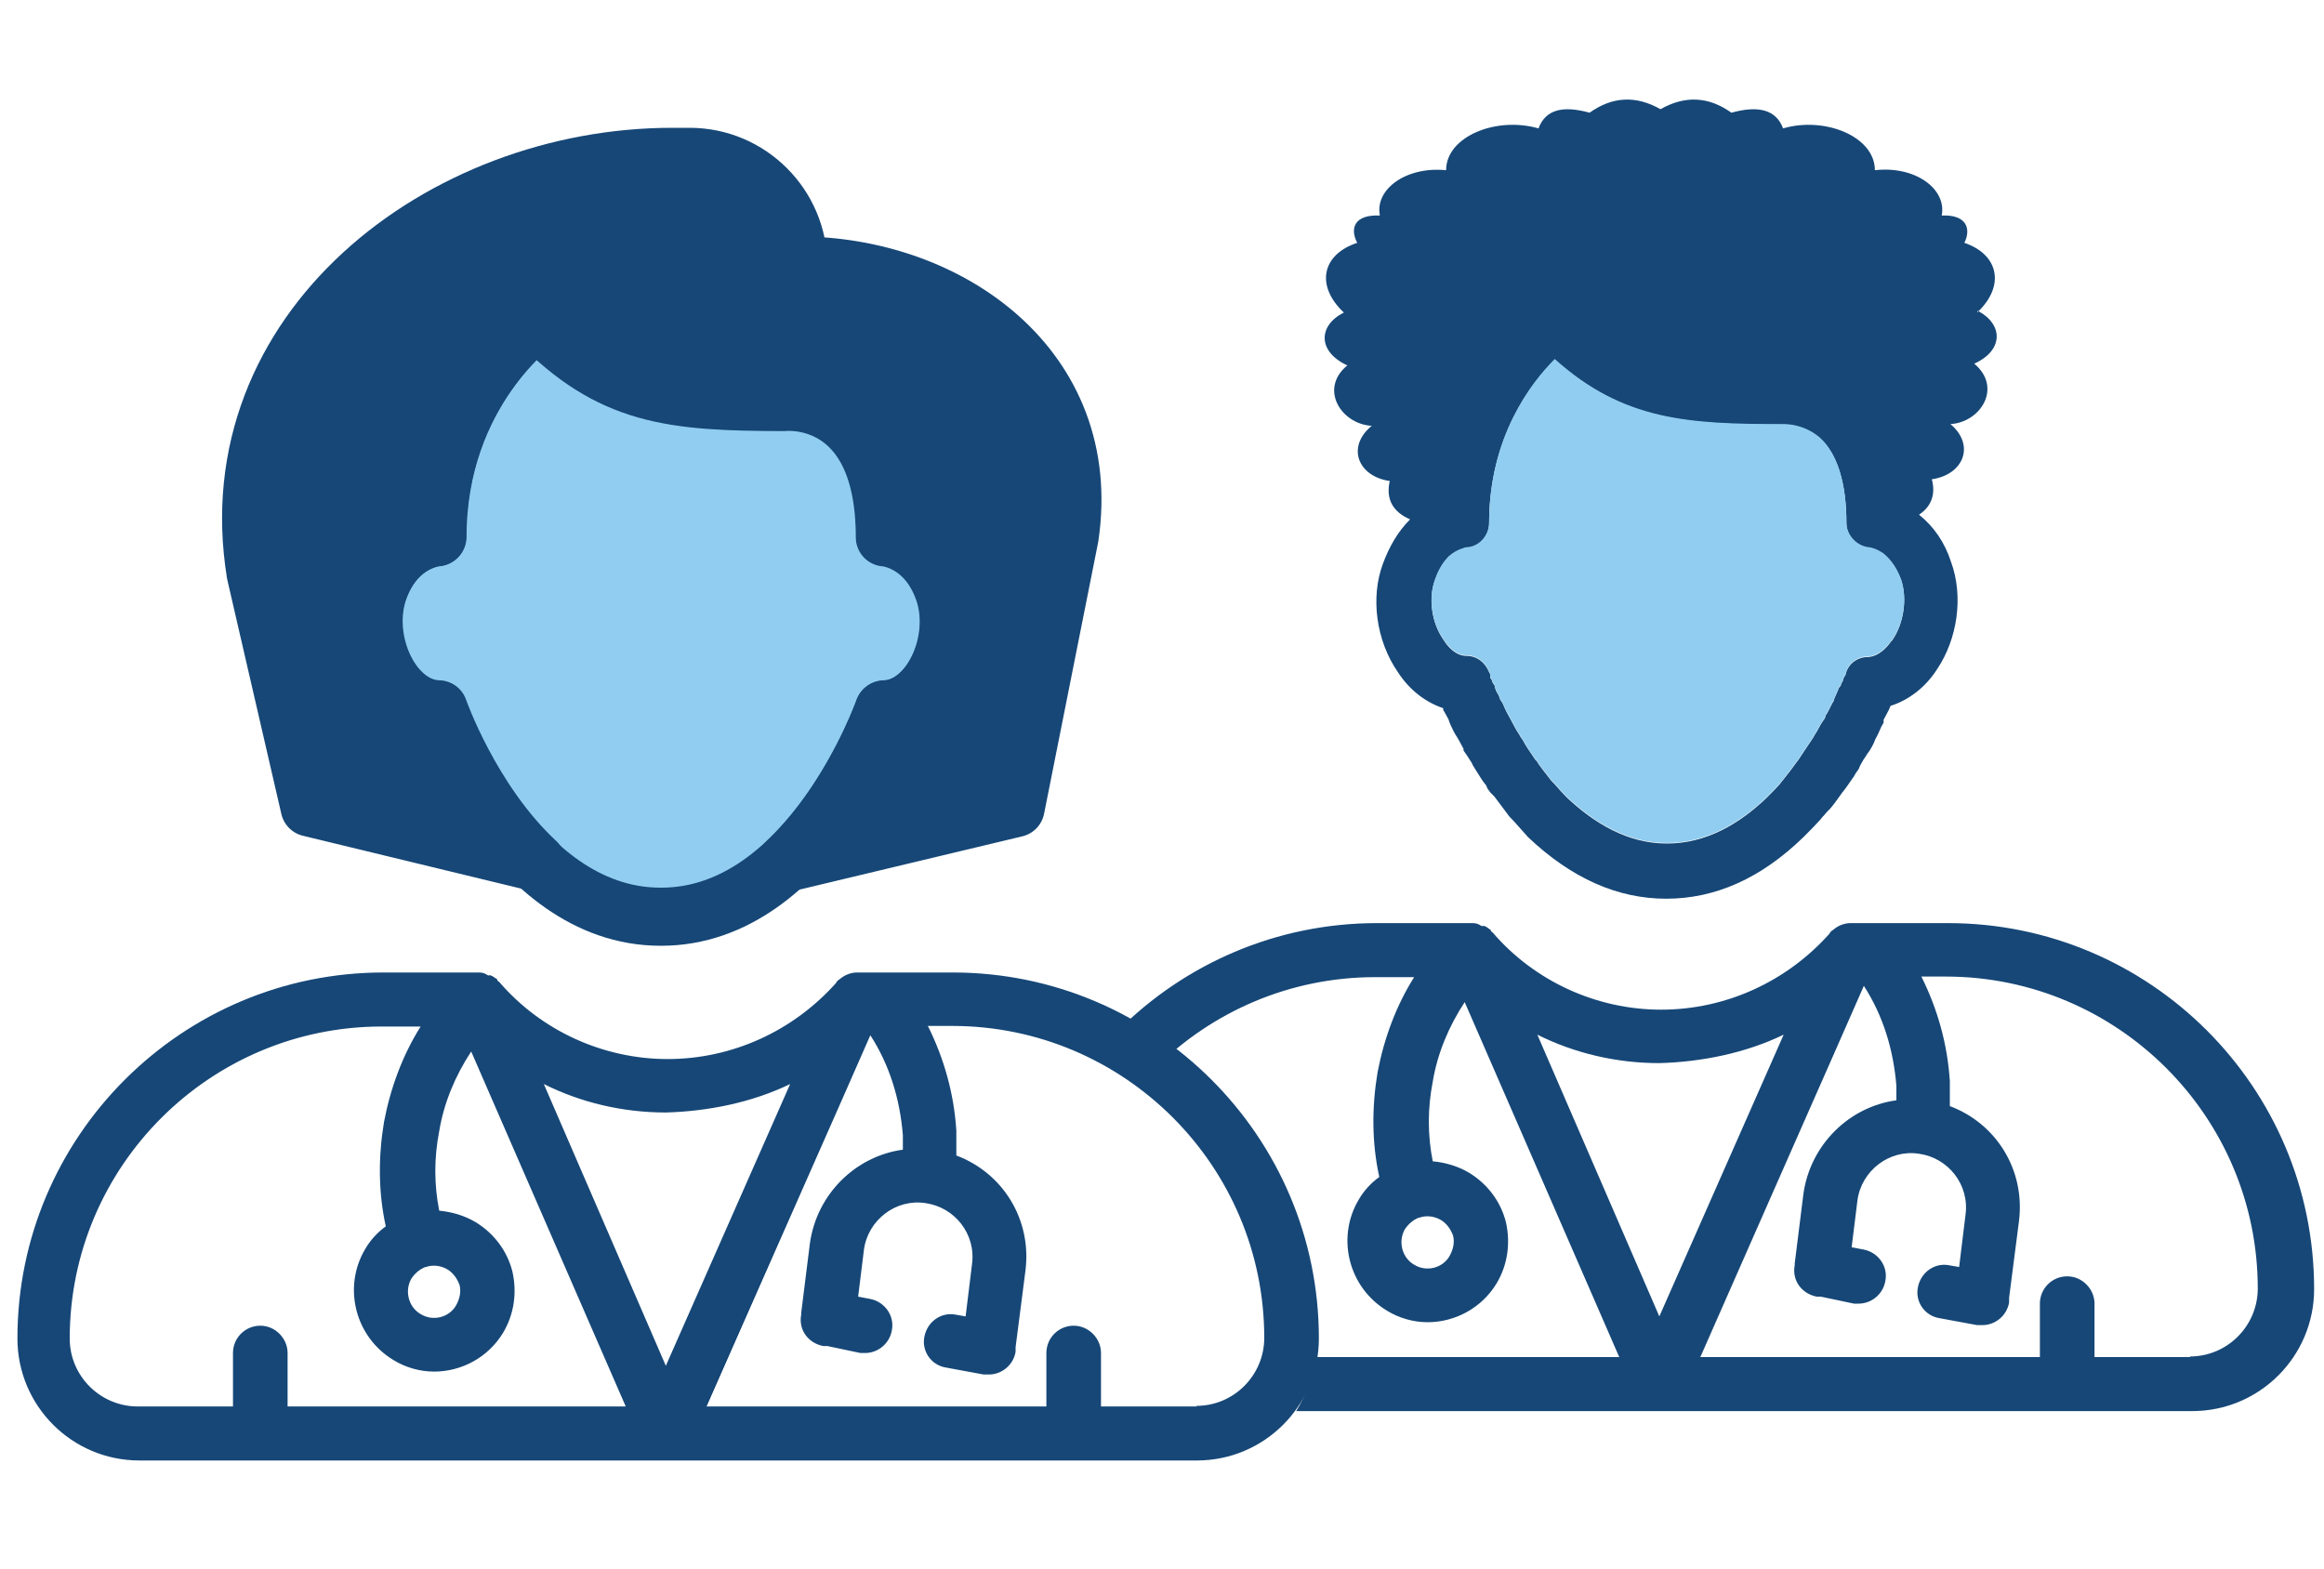 <?xml version="1.0" encoding="UTF-8"?><svg id="Layer_2" xmlns="http://www.w3.org/2000/svg" viewBox="0 0 40 27"><defs><style>.cls-1,.cls-2{stroke:#164777;stroke-linecap:round;stroke-linejoin:round;}.cls-1,.cls-3,.cls-4{fill:#164777;}.cls-2,.cls-5{fill:#91cdf0;}.cls-6{fill:#fff;}.cls-7{fill:#0d3d6c;}.cls-4{fill-rule:evenodd;}</style></defs><g id="icons_stacked"><g id="background"><g id="background-2"><rect class="cls-6" width="40" height="27"/></g></g><g id="doctors"><g><path class="cls-4" d="M34.03,5.38c.49-.46,.37-1-.22-1.2,.12-.24,.04-.49-.39-.47,.09-.46-.46-.86-1.15-.78,0-.58-.86-.93-1.58-.72-.12-.32-.42-.4-.89-.27-.39-.28-.8-.3-1.22-.06-.42-.24-.83-.22-1.22,.06-.47-.13-.76-.05-.88,.27-.73-.21-1.59,.14-1.59,.72-.69-.07-1.23,.33-1.14,.78-.44-.02-.52,.22-.39,.47-.61,.2-.72,.74-.23,1.2-.44,.22-.46,.67,.06,.91-.49,.4-.11,1.01,.42,1.04-.44,.36-.24,.87,.31,.95-.07,.31,.05,.53,.35,.66-.21,.21-.36,.47-.47,.77-.21,.57-.12,1.31,.26,1.86,.2,.31,.48,.52,.78,.62v.03s.06,.1,.09,.16c.02,.07,.06,.15,.09,.21,.02,.04,.04,.07,.06,.1l.04,.07,.07,.13v.03c.06,.08,.1,.15,.14,.21,.02,.05,.05,.09,.08,.14,.06,.09,.1,.17,.17,.25l.02,.05,.05,.07,.07,.07c.07,.09,.14,.19,.21,.28,.04,.06,.08,.1,.13,.15,.08,.09,.17,.19,.24,.27,.75,.71,1.54,1.06,2.38,1.06s1.63-.35,2.36-1.06c.1-.1,.2-.2,.29-.3l.04-.05,.02-.02s.05-.06,.07-.08l.04-.04c.06-.07,.11-.14,.16-.21h0l.05-.07c.06-.07,.11-.15,.16-.22,.03-.04,.05-.07,.07-.11l.05-.07,.03-.07s.03-.05,.04-.07c.02-.04,.05-.07,.07-.11l.05-.07s.07-.11,.1-.2c.04-.07,.07-.14,.1-.21l.04-.07v-.05l.09-.17s.02-.05,.03-.07c.32-.1,.61-.33,.8-.63,.35-.52,.46-1.25,.24-1.85-.11-.34-.3-.61-.55-.81,.21-.14,.29-.35,.22-.61,.55-.08,.75-.59,.32-.95,.52-.03,.9-.63,.41-1.04,.51-.23,.5-.68,.06-.91Zm-1.48,5.66c-.07,.1-.21,.26-.4,.27-.18,0-.33,.11-.38,.28,0,0,0,.03-.02,.05,0,0-.02,.03-.02,.04,0,.03-.03,.07-.04,.09,0,.03-.02,.05-.04,.07-.02,.06-.05,.12-.08,.19,0,.03-.02,.05-.03,.07-.04,.07-.07,.15-.12,.22,0,.04-.03,.07-.05,.1-.05,.07-.08,.15-.13,.22-.02,.04-.04,.07-.06,.1-.07,.1-.14,.21-.22,.33,0,0-.02,.03-.03,.04-.07,.1-.15,.2-.22,.29-.03,.04-.06,.07-.07,.09-.07,.08-.16,.17-.23,.24-.47,.45-1.04,.79-1.72,.79s-1.25-.35-1.72-.79c-.07-.07-.15-.16-.22-.24-.03-.03-.06-.06-.08-.09-.07-.09-.15-.19-.21-.28,0-.02-.03-.03-.04-.05-.07-.11-.15-.21-.21-.33-.03-.04-.05-.07-.07-.11-.05-.07-.08-.14-.12-.21l-.06-.11c-.04-.07-.07-.14-.1-.21-.03-.04-.05-.07-.06-.12-.03-.05-.06-.1-.07-.15,0-.04-.03-.06-.04-.08,0-.03-.03-.07-.04-.08,0-.02,0-.04,0-.05,0-.02-.02-.05-.02-.05-.07-.17-.21-.28-.39-.28-.19,0-.33-.17-.39-.27-.21-.29-.27-.72-.15-1.04,.07-.2,.16-.32,.24-.4,.14-.12,.27-.14,.29-.15,.22,0,.4-.2,.4-.42,0-1.49,.73-2.42,1.13-2.82,1.18,1.06,2.3,1.12,3.92,1.12h.03c.09,0,.36,.02,.61,.23,.3,.27,.46,.77,.46,1.47,0,.21,.18,.4,.39,.42,.02,0,.12,.02,.24,.1,.1,.08,.22,.21,.31,.45,.11,.32,.05,.75-.15,1.04Z"/><path class="cls-5" d="M32.55,11.03c-.07,.1-.21,.26-.4,.27-.18,0-.33,.11-.38,.28,0,0,0,.03-.02,.05,0,0-.02,.03-.02,.04,0,.03-.03,.07-.04,.09,0,.03-.02,.05-.04,.07-.02,.06-.05,.12-.08,.19,0,.03-.02,.05-.03,.07-.04,.07-.07,.15-.12,.22,0,.04-.03,.07-.05,.1-.05,.07-.08,.15-.13,.22-.02,.04-.04,.07-.06,.1-.07,.1-.14,.21-.22,.33,0,0-.02,.03-.03,.04-.07,.1-.15,.2-.22,.29-.03,.04-.06,.07-.07,.09-.07,.08-.16,.17-.23,.24-.47,.45-1.04,.79-1.72,.79s-1.25-.35-1.72-.79c-.07-.07-.15-.16-.22-.24-.03-.03-.06-.06-.08-.09-.07-.09-.15-.19-.21-.28,0-.02-.03-.03-.04-.05-.07-.11-.15-.21-.21-.33-.03-.04-.05-.07-.07-.11-.05-.07-.08-.14-.12-.21l-.06-.11c-.04-.07-.07-.14-.1-.21-.03-.04-.05-.07-.06-.12-.03-.05-.06-.1-.07-.15,0-.04-.03-.06-.04-.08,0-.03-.03-.07-.04-.08,0-.02,0-.04,0-.05,0-.02-.02-.05-.02-.05-.07-.17-.21-.28-.39-.28-.19,0-.33-.17-.39-.27-.21-.29-.27-.72-.15-1.04,.07-.2,.16-.32,.24-.4,.14-.12,.27-.14,.29-.15,.22,0,.4-.2,.4-.42,0-1.49,.73-2.42,1.13-2.82,1.18,1.06,2.3,1.12,3.92,1.12h.03c.09,0,.36,.02,.61,.23,.3,.27,.46,.77,.46,1.47,0,.21,.18,.4,.39,.42,.02,0,.12,.02,.24,.1,.1,.08,.22,.21,.31,.45,.11,.32,.05,.75-.15,1.04Z"/></g><g><path class="cls-7" d="M25.26,15.89s-.02,0-.03,0c.03,0,.05,0,.07,0h-.05Zm.32,.07l-.06-.03s.08,.05,.11,.07c-.02-.02-.04-.03-.06-.05Zm.09,.08s-.02-.02-.03-.02c.03,.02,.05,.04,.06,.07,0-.02-.02-.03-.03-.05Z"/><path class="cls-3" d="M33.5,15.89h-1.65c-.1,0-.21,.04-.29,.11-.03,.02-.06,.04-.07,.07-.74,.83-1.79,1.31-2.9,1.31h0c-1.11,0-2.18-.49-2.9-1.33,0,.02,.02,.03,.03,.05,0-.03-.03-.05-.06-.07h0v-.02s-.08-.06-.12-.07h-.04c-.06-.04-.1-.05-.16-.05h-.02s-.05,0-.07,0c0,0,.02,0,.03,0h-1.58c-3.47,0-6.3,2.82-6.3,6.3,0,1.16,.94,2.1,2.1,2.1h18.23c1.16,0,2.1-.94,2.1-2.1,0-3.48-2.83-6.3-6.3-6.3Zm-11.45,7.47v-.92c0-.25-.21-.47-.47-.47s-.47,.21-.47,.47v.92h-1.64c-.64,0-1.17-.52-1.17-1.17,0-2.96,2.41-5.37,5.37-5.37h.67c-.31,.49-.52,1.06-.63,1.64-.1,.6-.1,1.21,.03,1.8-.14,.1-.27,.24-.36,.4-.38,.65-.17,1.5,.49,1.9,.21,.13,.46,.2,.7,.2,.47,0,.93-.24,1.19-.67,.19-.32,.24-.69,.16-1.05-.09-.36-.32-.66-.63-.85-.2-.12-.42-.18-.63-.2-.09-.45-.09-.91,0-1.37,.08-.49,.28-.96,.55-1.37l2.66,6.11h-5.8Zm2.38-2.4c.11-.04,.25-.03,.37,.04,.1,.06,.17,.16,.21,.27,.03,.12,0,.24-.06,.35-.12,.21-.4,.28-.61,.15-.21-.12-.28-.4-.16-.61,.06-.09,.14-.16,.24-.2Zm2.03-3.15c.64,.32,1.36,.49,2.1,.49,.72-.02,1.48-.17,2.14-.49l-2.14,4.85-2.1-4.85Zm11.24,5.55h-1.65v-.92c0-.25-.21-.47-.47-.47s-.47,.21-.47,.47v.92h-5.85l2.31-5.23,.51-1.16c.33,.51,.51,1.1,.56,1.72,0,.08,0,.17,0,.25-.81,.11-1.48,.76-1.6,1.61l-.15,1.2s0,.02,0,.03c-.05,.26,.12,.49,.38,.54h.07l.57,.12s.06,0,.08,0c.22,0,.42-.16,.46-.39,.05-.25-.12-.49-.37-.54l-.21-.04,.1-.81c.07-.51,.55-.88,1.06-.8,.5,.07,.87,.53,.8,1.05l-.11,.9-.17-.03c-.25-.05-.49,.12-.54,.38-.05,.25,.12,.49,.37,.53l.65,.12h.02s.05,0,.07,0c.22,0,.42-.16,.46-.39,0-.03,0-.06,0-.08l.17-1.32c.11-.88-.39-1.68-1.19-1.98,0-.14,0-.28,0-.43-.04-.63-.21-1.24-.49-1.8h.42c2.96,0,5.37,2.41,5.37,5.37,0,.64-.52,1.17-1.17,1.17Z"/><path class="cls-7" d="M25.26,15.89s-.02,0-.03,0c.03,0,.05,0,.07,0h-.05Zm.32,.07l-.06-.03s.08,.05,.11,.07c-.02-.02-.04-.03-.06-.05Zm.09,.08s-.02-.02-.03-.02c.03,.02,.05,.04,.06,.07,0-.02-.02-.03-.03-.05Zm3.6,7.31h0l2.3-5.23-2.31,5.23Z"/></g><g><path class="cls-6" d="M8.49,17.04s-.02-.02-.03-.02c.03,.02,.05,.04,.06,.07,0-.02-.02-.03-.03-.05Zm-.09-.08l-.06-.03s.08,.05,.11,.07c-.02-.02-.04-.03-.06-.05Zm-.32-.07s-.02,0-.03,0c.03,0,.05,0,.07,0h-.05Z"/><path class="cls-6" d="M16.32,16.88h-1.65c-.1,0-.21,.04-.29,.11-.03,.02-.06,.04-.07,.07-.74,.83-1.79,1.31-2.9,1.31h0c-1.11,0-2.18-.49-2.9-1.33,0,.02,.02,.03,.03,.05,0-.03-.03-.05-.06-.07h0v-.02s-.08-.06-.12-.07h-.04c-.06-.04-.1-.05-.16-.05h-.02s-.05,0-.07,0c0,0,.02,0,.03,0h-1.58C3.02,16.88,.2,19.7,.2,23.19c0,1.16,.94,2.1,2.1,2.1H20.52c1.16,0,2.1-.94,2.1-2.1,0-3.48-2.83-6.3-6.3-6.3Z"/><path class="cls-6" d="M8.49,17.04s-.02-.02-.03-.02c.03,.02,.05,.04,.06,.07,0-.02-.02-.03-.03-.05Zm-.09-.08l-.06-.03s.08,.05,.11,.07c-.02-.02-.04-.03-.06-.05Zm-.32-.07s-.02,0-.03,0c.03,0,.05,0,.07,0h-.05Z"/></g><g><path class="cls-7" d="M8.15,16.74s-.02,0-.03,0c.03,0,.05,0,.07,0h-.05Zm.32,.07l-.06-.03s.08,.05,.11,.07c-.02-.02-.04-.03-.06-.05Zm.09,.08s-.02-.02-.03-.02c.03,.02,.05,.04,.06,.07,0-.02-.02-.03-.03-.05Z"/><path class="cls-3" d="M16.4,16.74h-1.65c-.1,0-.21,.04-.29,.11-.03,.02-.06,.04-.07,.07-.74,.83-1.79,1.31-2.9,1.31h0c-1.11,0-2.18-.49-2.9-1.33,0,.02,.02,.03,.03,.05,0-.03-.03-.05-.06-.07h0v-.02s-.08-.06-.12-.07h-.04c-.06-.04-.1-.05-.16-.05h-.02s-.05,0-.07,0c0,0,.02,0,.03,0h-1.58c-3.47,0-6.3,2.82-6.3,6.3,0,1.16,.94,2.1,2.1,2.1H20.6c1.16,0,2.1-.94,2.1-2.1,0-3.48-2.83-6.3-6.3-6.3Zm-11.45,7.47v-.92c0-.25-.21-.47-.47-.47s-.47,.21-.47,.47v.92h-1.64c-.64,0-1.17-.52-1.17-1.17,0-2.96,2.41-5.37,5.37-5.37h.67c-.31,.49-.52,1.06-.63,1.64-.1,.6-.1,1.21,.03,1.8-.14,.1-.27,.24-.36,.4-.38,.65-.17,1.5,.49,1.9,.21,.13,.46,.2,.7,.2,.47,0,.93-.24,1.19-.67,.19-.32,.24-.69,.16-1.05-.09-.36-.32-.66-.63-.85-.2-.12-.42-.18-.63-.2-.09-.45-.09-.91,0-1.37,.08-.49,.28-.96,.55-1.37l2.66,6.11H4.95Zm2.38-2.4c.11-.04,.25-.03,.37,.04,.1,.06,.17,.16,.21,.27,.03,.12,0,.24-.06,.35-.12,.21-.4,.28-.61,.15-.21-.12-.28-.4-.16-.61,.06-.09,.14-.16,.24-.2Zm2.03-3.15c.64,.32,1.36,.49,2.1,.49,.72-.02,1.48-.17,2.14-.49l-2.14,4.85-2.1-4.85Zm11.24,5.55h-1.65v-.92c0-.25-.21-.47-.47-.47s-.47,.21-.47,.47v.92h-5.85l2.31-5.23,.51-1.16c.33,.51,.51,1.1,.56,1.72,0,.08,0,.17,0,.25-.81,.11-1.48,.76-1.6,1.61l-.15,1.2s0,.02,0,.03c-.05,.26,.12,.49,.38,.54h.07l.57,.12s.06,0,.08,0c.22,0,.42-.16,.46-.39,.05-.25-.12-.49-.37-.54l-.21-.04,.1-.81c.07-.51,.55-.88,1.06-.8,.5,.07,.87,.53,.8,1.05l-.11,.9-.17-.03c-.25-.05-.49,.12-.54,.38-.05,.25,.12,.49,.37,.53l.65,.12h.02s.05,0,.07,0c.22,0,.42-.16,.46-.39,0-.03,0-.06,0-.08l.17-1.32c.11-.88-.39-1.68-1.19-1.98,0-.14,0-.28,0-.43-.04-.63-.21-1.24-.49-1.8h.42c2.96,0,5.37,2.41,5.37,5.37,0,.64-.52,1.17-1.17,1.17Z"/><path class="cls-7" d="M8.15,16.74s-.02,0-.03,0c.03,0,.05,0,.07,0h-.05Zm.32,.07l-.06-.03s.08,.05,.11,.07c-.02-.02-.04-.03-.06-.05Zm.09,.08s-.02-.02-.03-.02c.03,.02,.05,.04,.06,.07,0-.02-.02-.03-.03-.05Zm3.6,7.31h0l2.3-5.23-2.31,5.23Z"/></g><g><path class="cls-2" d="M11.38,15.78c2.58,0,3.83-3.56,3.83-3.56,.81-.02,1.34-1.19,1.03-2.06s-1.01-.91-1.01-.91c0-2.52-1.73-2.33-1.73-2.33-1.96,0-2.99-.11-4.25-1.4,0,0-1.73,1.21-1.73,3.73,0,0-.7,.04-1.01,.91s.22,2.04,1.03,2.06c0,0,1.25,3.56,3.83,3.56Z"/><path class="cls-1" d="M9.23,14.84c-1.13-1.05-1.68-2.63-1.68-2.63-.81-.02-1.34-1.19-1.03-2.06s1.01-.91,1.01-.91c0-2.52,1.73-3.73,1.73-3.73,1.26,1.29,2.29,1.4,4.25,1.4,0,0,1.73-.19,1.73,2.33,0,0,.7,.04,1.01,.91s-.22,2.04-1.03,2.06c0,0-.55,1.57-1.68,2.63h.05l3.89-.93,.93-4.67c.43-2.91-2.09-4.67-4.67-4.67h0c0-1.03-.84-1.87-1.87-1.87h-.3c-3.96,0-7.85,2.98-7.17,7.17l.93,4.03,3.84,.93h.05Z"/></g></g></g></svg>